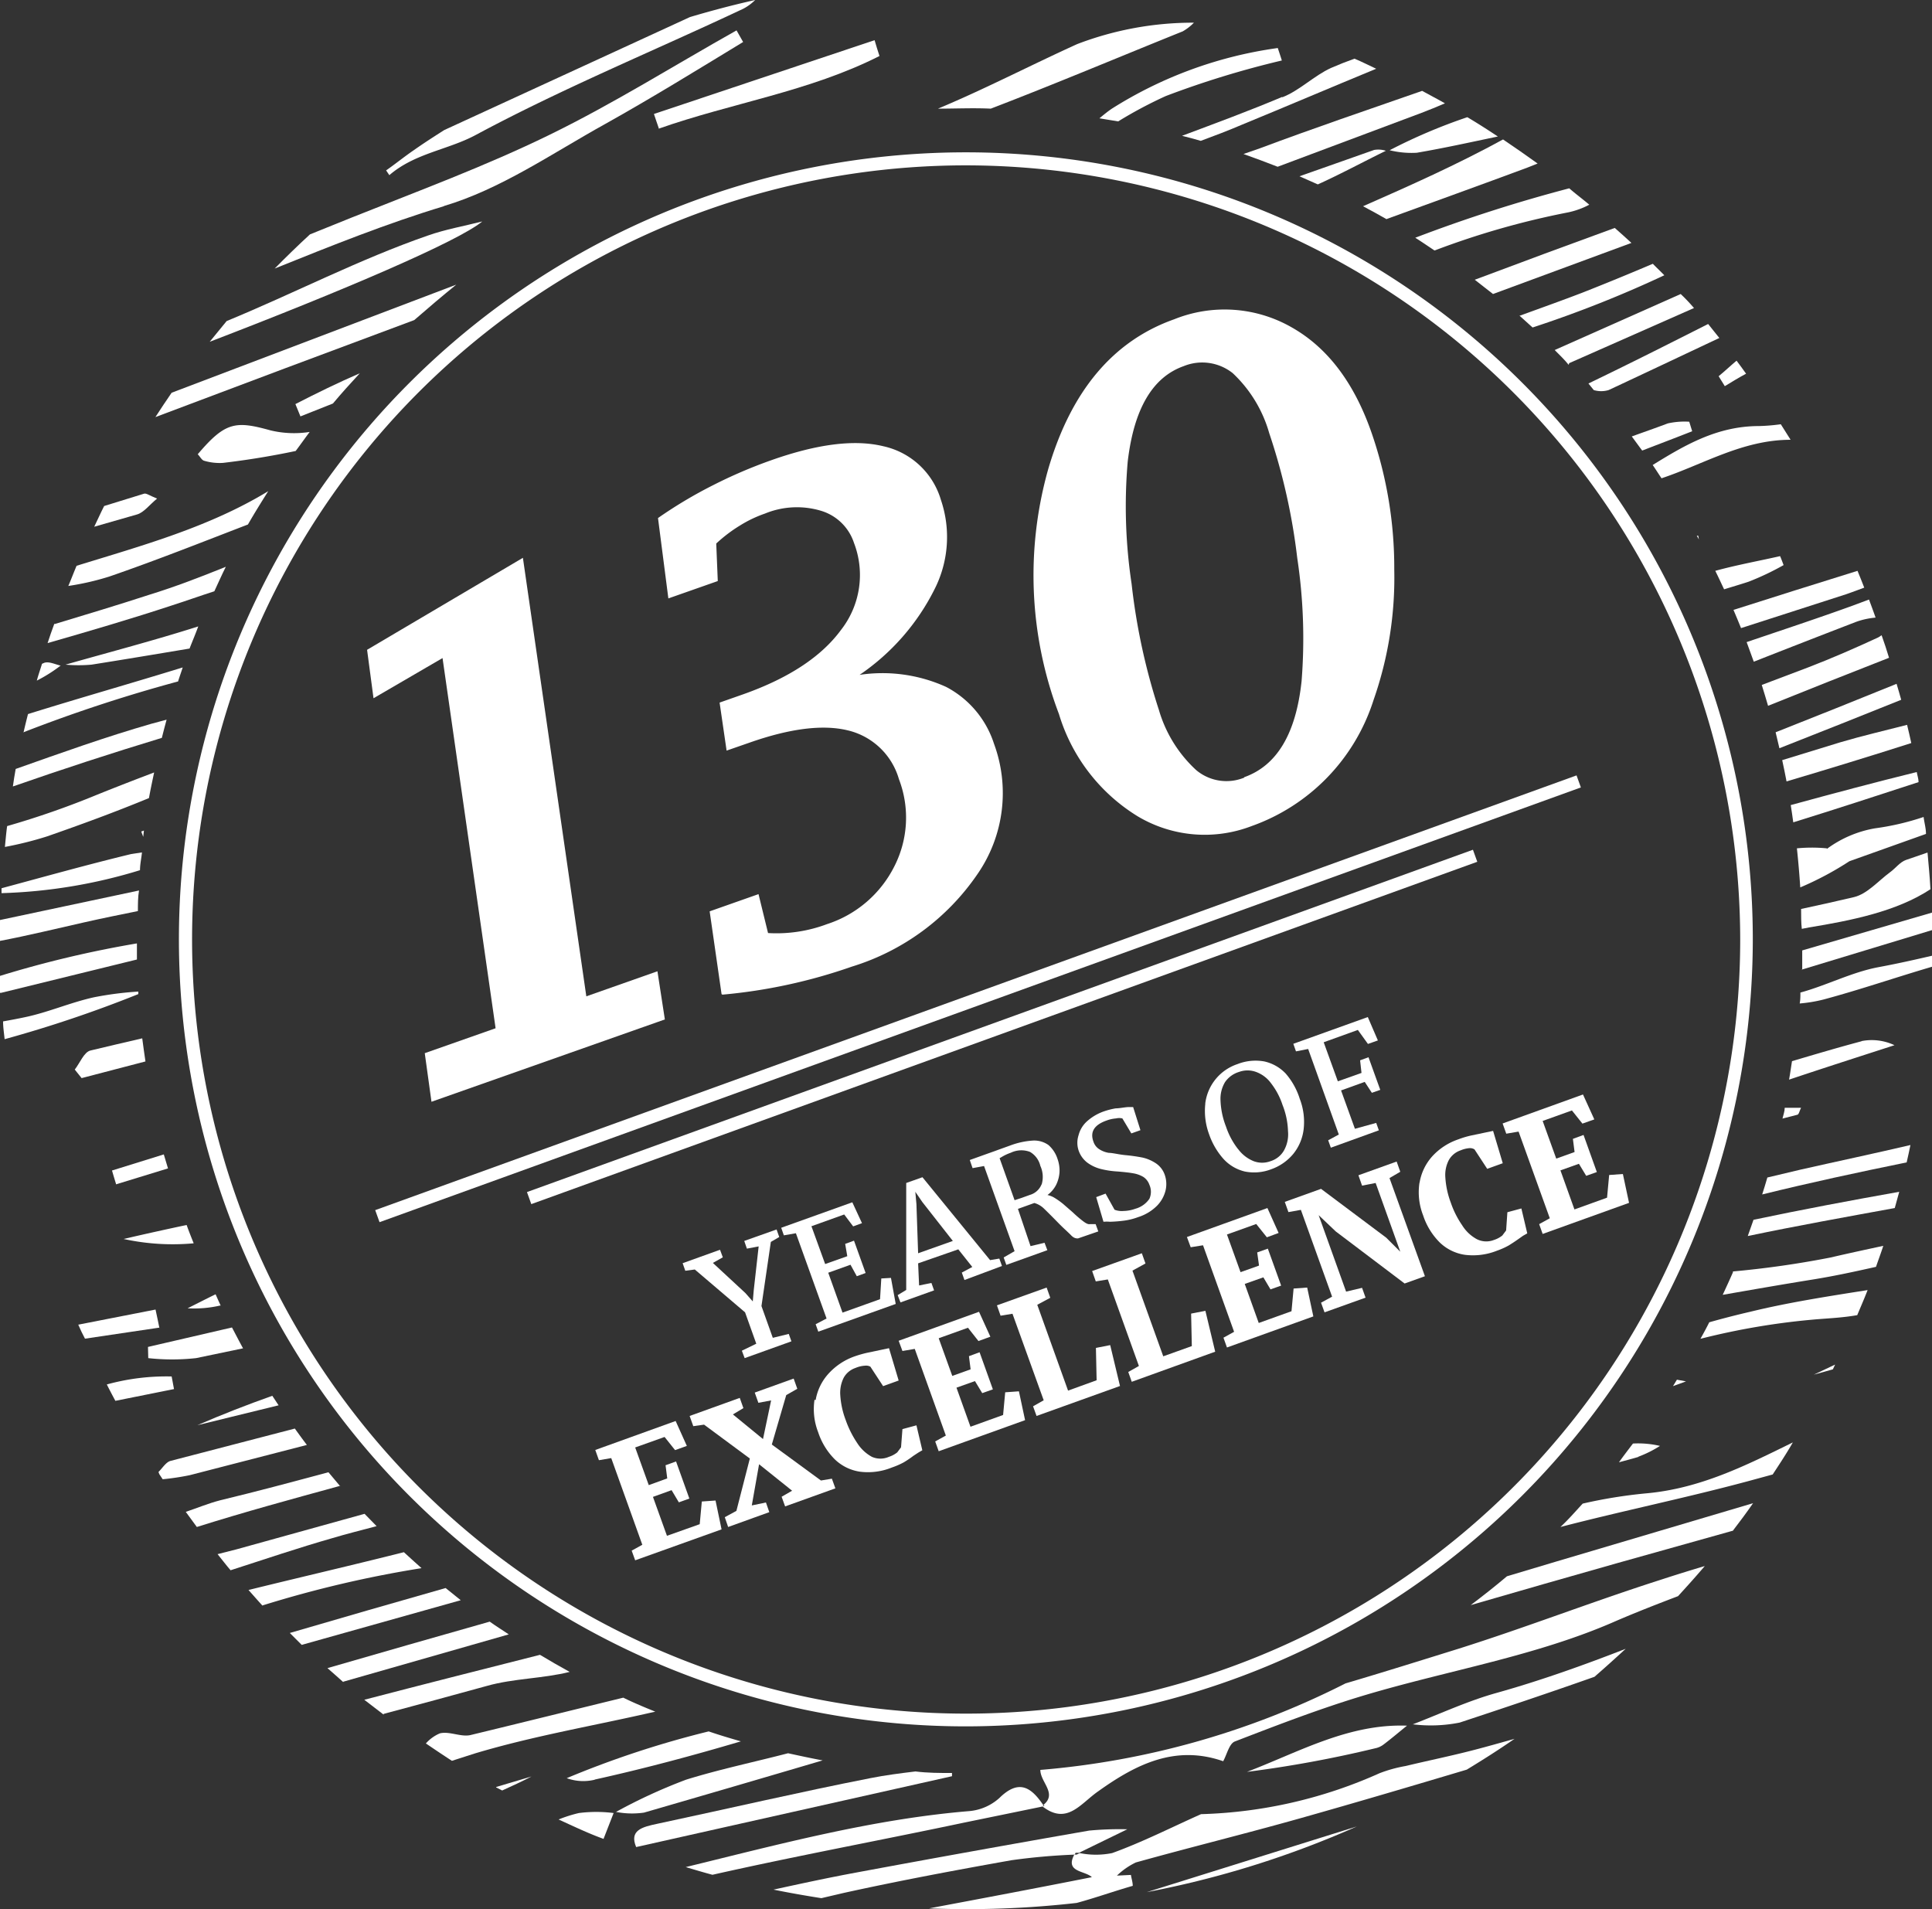 <?xml version="1.0" encoding="UTF-8"?> <svg xmlns="http://www.w3.org/2000/svg" xmlns:xlink="http://www.w3.org/1999/xlink" viewBox="0 0 138 136.35"><rect x="0" y="0" width="138" height="136.35" fill="#333333" stroke="none"/><defs><style>.cls-1{fill:none;}.cls-2{clip-path:url(#clip-path);}.cls-3{fill:#fff;}</style><clipPath id="clip-path" transform="translate(0 0)"><rect class="cls-1" width="138" height="136.35"></rect></clipPath></defs><g id="Layer_2" data-name="Layer 2"><g id="Layer_1-2" data-name="Layer 1"><g class="cls-2"><path class="cls-3" d="M27.4,122.41c2.46-.66,4.93-1.32,7.38-2,1.91-.54,4-.52,5.91-1-.71-.39-1.42-.8-2.12-1.22-4.19,1.06-8.37,2.12-12.55,3.21l1.38,1.06" transform="translate(0 0)"></path><path class="cls-3" d="M68.74,130.2l5.7-1.17,0,0,.1-.08c-.84-1.24-1.72-1.95-3.16-.53a3.69,3.69,0,0,1-2.12.93c-6.92.57-13.59,2.37-20.28,4,.64.19,1.27.38,1.91.55,5.94-1.34,11.94-2.45,17.9-3.71" transform="translate(0 0)"></path><path class="cls-3" d="M100.89,123.15a10.49,10.49,0,0,0,3.37-.12c3.21-1.06,6.43-2.14,9.63-3.27.76-.66,1.5-1.33,2.23-2-3,1.17-6.08,2.27-9.22,3.15-2.05.57-4,1.48-6,2.25" transform="translate(0 0)"></path><path class="cls-3" d="M126.24,84.1c-.12.41-.24.81-.37,1.21,3.44-.85,6.89-1.59,10.32-2.29.1-.41.18-.83.27-1.24-2.6.61-5.21,1.16-7.82,1.75l-2.4.57" transform="translate(0 0)"></path><path class="cls-3" d="M43.12,131.31l.71-1.82a9.83,9.83,0,0,0-2.48,0,9.74,9.74,0,0,0-1.45.46c1.07.49,2.14,1,3.22,1.39" transform="translate(0 0)"></path><path class="cls-3" d="M10.59,97A15.67,15.67,0,0,0,14,97l3.36-.7c-.27-.49-.53-1-.79-1.49l-6,1.39Z" transform="translate(0 0)"></path><path class="cls-3" d="M123.79,90.85c-.24.55-.49,1.09-.74,1.63,2.17-.38,4.35-.76,6.53-1.11,1.48-.24,2.95-.56,4.42-.89.17-.5.36-1,.52-1.5-1.25.27-2.51.54-3.75.83a68.28,68.28,0,0,1-7,1" transform="translate(0 0)"></path><path class="cls-3" d="M42.48,127.1c3.52-.78,7-1.71,10.44-2.73-.77-.22-1.54-.45-2.3-.71A68.71,68.71,0,0,0,40.48,127a3.46,3.46,0,0,0,2,.11" transform="translate(0 0)"></path><path class="cls-3" d="M74.44,129c1.77,1.39,2.73-.18,4-1.06,2.67-1.91,5.49-3.35,8.93-2.15.27-.49.43-1.25.83-1.41,3.06-1.18,6.12-2.36,9.26-3.3,6-1.79,12.27-2.8,17.93-5.29,1.48-.64,3-1.23,4.47-1.79.65-.71,1.29-1.42,1.91-2.15q-1.62.48-3.21,1c-4.81,1.54-9.52,3.37-14.33,4.89-2.7.84-5.41,1.69-8.12,2.49a58.84,58.84,0,0,1-21.8,6.18c0,.88,1.22,1.68.23,2.49l.06.09Z" transform="translate(0 0)"></path><path class="cls-3" d="M68,126.86l0-.23c-.87,0-1.74,0-2.61-.11-1.09.13-2.17.27-3.23.48-5.09,1-10.15,2.18-15.22,3.26-1.09.23-2,.47-1.5,1.66L68,126.86" transform="translate(0 0)"></path><path class="cls-3" d="M124.84,88.28c3.49-.73,7-1.36,10.5-2,.11-.38.21-.77.32-1.16-3.48.62-6.95,1.27-10.41,2l-.41,1.16" transform="translate(0 0)"></path><path class="cls-3" d="M18.76,114.66A81,81,0,0,1,30.11,112q-.63-.56-1.26-1.14c-3.69.93-7.41,1.79-11.1,2.7.34.38.67.76,1,1.12" transform="translate(0 0)"></path><path class="cls-3" d="M135,62.3c-.84.62-1.62,1.54-2.56,1.77-1.26.3-2.53.58-3.79.85,0,.47,0,1,.05,1.42l.51-.1c3-.49,6.27-1.14,8.68-2.73-.05-.88-.13-1.75-.21-2.62l-1.54.53c-.43.15-.75.6-1.14.88" transform="translate(0 0)"></path><path class="cls-3" d="M15.54,111c.31.38.61.78.93,1.15,2.42-.78,4.84-1.6,7.29-2.3,1-.3,2.09-.57,3.14-.85-.28-.3-.58-.58-.86-.88l-9.16,2.54-1.34.34" transform="translate(0 0)"></path><path class="cls-3" d="M130.49,60.59a11,11,0,0,0-2.14,0c.1.93.18,1.87.24,2.79a22.44,22.44,0,0,0,3.51-1.87l5.47-1.95c0-.4-.12-.81-.17-1.21a18.56,18.56,0,0,1-3.47.81,8.1,8.1,0,0,0-3.44,1.47" transform="translate(0 0)"></path><path class="cls-3" d="M15.77,93.26c-.13-.27-.25-.55-.37-.82-.66.32-1.32.66-2,1a8.24,8.24,0,0,0,2.34-.2" transform="translate(0 0)"></path><path class="cls-3" d="M24.52,120.11l11.82-3.38c-.45-.3-.91-.59-1.36-.91q-5.79,1.64-11.59,3.32c.37.33.75.65,1.13,1" transform="translate(0 0)"></path><path class="cls-3" d="M128.67,69.26,138,66.43c0-.41,0-.83,0-1.25l-9.27,2.7c0,.46,0,.92,0,1.38" transform="translate(0 0)"></path><path class="cls-3" d="M133,74.36c-1.66.44-3.31.93-5,1.43-.07.44-.13.88-.21,1.32,2.5-.84,5-1.64,7.53-2.46a3.8,3.8,0,0,0-2.37-.29" transform="translate(0 0)"></path><path class="cls-3" d="M21.55,117.48l11.36-3.19-1.08-.87Q26.27,115,20.7,116.63c.29.28.56.57.85.85" transform="translate(0 0)"></path><path class="cls-3" d="M35.44,127.66l.43.22c.7-.32,1.39-.63,2.09-1l-2.52.75" transform="translate(0 0)"></path><path class="cls-3" d="M98.82,124.6c.57-.43,1.12-.9,1.68-1.35-4.18-.15-7.71,1.88-11.43,3.3a84.08,84.08,0,0,0,9.14-1.68,1.47,1.47,0,0,0,.61-.27" transform="translate(0 0)"></path><path class="cls-3" d="M21.1,28.86l.36.88,2.32-.92c.62-.74,1.27-1.46,1.92-2.16-1.55.67-3.08,1.42-4.6,2.2" transform="translate(0 0)"></path></g><polygon class="cls-3" points="121.2 38.26 121.35 38.53 121.3 38.26 121.2 38.26"></polygon><g class="cls-2"><path class="cls-3" d="M46.81,122.25c-.77-.31-1.54-.63-2.29-1-3.64.89-7.27,1.79-10.91,2.67-.68.16-1.51-.29-2.19-.12a2.76,2.76,0,0,0-1,.72c.62.42,1.24.84,1.86,1.24l1.62-.52c4.23-1.27,8.62-2,12.94-3" transform="translate(0 0)"></path><path class="cls-3" d="M9.8,36.74c.49-.15.87-.68,1.42-1.13-.53-.21-.77-.4-.93-.35l-2.85.88c-.25.48-.47,1-.71,1.48l3.07-.88" transform="translate(0 0)"></path><path class="cls-3" d="M13.55,105.36l8.37-2.16c-.29-.38-.58-.78-.86-1.17l-8.88,2.31c-.33.09-.58.52-.86.79l.06.16.24.36a18,18,0,0,0,1.93-.29" transform="translate(0 0)"></path><path class="cls-3" d="M138,69.05c0-.26,0-.53,0-.79-1.28.3-2.55.58-3.84.82-1.9.36-3.69,1.3-5.56,1.81,0,.26,0,.52-.05.78a10.46,10.46,0,0,0,1.69-.28c2.61-.7,5.16-1.58,7.75-2.34" transform="translate(0 0)"></path><path class="cls-3" d="M99,15.66c3.37-1.23,6.74-2.44,10.1-3.69l.73-.29c-.82-.59-1.64-1.16-2.47-1.72-3.31,1.81-6.68,3.31-10,4.77.57.3,1.13.61,1.69.93" transform="translate(0 0)"></path><path class="cls-3" d="M31.69,14.72c4.06-1.2,7.74-3.76,11.51-5.85C46.55,7,49.79,5,53.08,3l-.47-.83C48.16,4.67,43.82,7.4,39.23,9.64s-9.36,4-14.09,5.89l-3,1.21c-.86.79-1.7,1.61-2.52,2.44,4-1.61,8-3.22,12.11-4.46" transform="translate(0 0)"></path><path class="cls-3" d="M88.82,11c.81.29,1.63.59,2.44.91l10.28-3.85c.56-.21,1.11-.44,1.67-.68-.54-.31-1.09-.59-1.63-.89C97.7,7.84,93.82,9.16,90,10.59L88.82,11" transform="translate(0 0)"></path><path class="cls-3" d="M128.65,79.12h-1.17c0,.25-.1.51-.16.77l1.05-.27c.12,0,.17-.3.28-.51" transform="translate(0 0)"></path><path class="cls-3" d="M96.91,130.45l-15,4.69a68.46,68.46,0,0,0,15-4.69" transform="translate(0 0)"></path><path class="cls-3" d="M130.92,97.8l.16-.34-1.52.72Z" transform="translate(0 0)"></path><path class="cls-3" d="M117,104.05a8.2,8.2,0,0,0,1.57-.78,6.83,6.83,0,0,0-1.93-.17c-.34.45-.69.9-1,1.34.47-.13.94-.25,1.41-.39" transform="translate(0 0)"></path><path class="cls-3" d="M122.09,94.44c-.2.4-.41.79-.63,1.18a51,51,0,0,1,8.37-1.4c.91-.07,1.87-.12,2.83-.29.25-.6.51-1.19.74-1.79-2.92.46-5.69.89-8.39,1.55-1,.23-2,.49-2.92.75" transform="translate(0 0)"></path><path class="cls-3" d="M44,129.41a6,6,0,0,0,2,.05q6.39-1.85,12.76-3.73c-.82-.15-1.64-.33-2.47-.51-2.42.63-4.91,1.15-7.29,1.89a38.55,38.55,0,0,0-5,2.3" transform="translate(0 0)"></path><path class="cls-3" d="M77.82,130.74q-8.32,1.45-16.66,3c-2,.37-3.94.79-5.91,1.22,1.13.23,2.27.43,3.42.61l1.58-.37c4-.88,8-1.63,12-2.34a45.23,45.23,0,0,1,4.51-.4l.07-.13h.24l3.45-1.68a23.32,23.32,0,0,0-2.68.09" transform="translate(0 0)"></path><path class="cls-3" d="M76.74,132.45c-.69,1.28.75,1.14,1.25,1.62-3.87.77-7.75,1.5-11.63,2.23a69,69,0,0,0,10.55-.39c1.33-.36,2.64-.83,4-1.22,0-.26-.09-.52-.13-.78l-1,.05a5.15,5.15,0,0,1,1.35-.94c3.91-1.09,7.86-2.06,11.76-3.16s7.93-2.29,11.88-3.47c1.15-.7,2.29-1.42,3.41-2.2-1,.28-1.94.55-2.91.8-1.61.42-3.24.75-4.86,1.14a9.86,9.86,0,0,0-1.88.52,33.34,33.34,0,0,1-12.74,2.92c-2.11.94-4.19,2-6.35,2.78a5.86,5.86,0,0,1-2.32,0l-.22.11Z" transform="translate(0 0)"></path><path class="cls-3" d="M120.43,98.66l-.65-.12-.28.46.93-.34" transform="translate(0 0)"></path><path class="cls-3" d="M123.75,109.36c.5-.65,1-1.32,1.47-2l-14,4.15-3.58,1.07c-.84.71-1.7,1.39-2.59,2.06q5.24-1.52,10.47-3l8.24-2.31" transform="translate(0 0)"></path><path class="cls-3" d="M117.56,106.66a35,35,0,0,0-4.51.73c-.52.56-1,1.12-1.59,1.67,4.43-1.15,8.93-2.07,13.36-3.26l1.8-.49c.5-.76,1-1.52,1.44-2.29-3.38,1.66-6.63,3.3-10.5,3.64" transform="translate(0 0)"></path><path class="cls-3" d="M4.88,41.85a19,19,0,0,0,2.92-.67c3.34-1.15,6.61-2.45,9.91-3.72.46-.8.95-1.59,1.45-2.38-4.24,2.58-9,3.88-13.69,5.33-.2.47-.4,1-.59,1.44" transform="translate(0 0)"></path><path class="cls-3" d="M3.88,44.55c-.17.46-.33.91-.48,1.38,3-.86,6-1.74,8.91-2.7,1-.32,2-.68,3-1,.27-.58.53-1.17.82-1.75-1.8.73-3.62,1.43-5.47,2-2.24.73-4.5,1.41-6.75,2.09" transform="translate(0 0)"></path><path class="cls-3" d="M108.53,22.54l.94.85a82.93,82.93,0,0,0,9.41-3.73c-.27-.28-.55-.54-.82-.82-1.67.71-3.35,1.4-5,2.05-1.48.57-3,1.11-4.48,1.65" transform="translate(0 0)"></path><path class="cls-3" d="M14.13,32.45c.16.16.28.42.46.46a3.87,3.87,0,0,0,1.34.15q2.63-.31,5.19-.85c.34-.45.66-.91,1-1.36a7.21,7.21,0,0,1-2.79-.11c-2.49-.69-3.23-.63-5.21,1.71" transform="translate(0 0)"></path><path class="cls-3" d="M106.64,21l9.89-3.65c-.39-.37-.79-.71-1.19-1.07q-5,1.82-10,3.7c.43.33.86.68,1.28,1" transform="translate(0 0)"></path><path class="cls-3" d="M112.08,25.94,121,22c-.31-.36-.63-.7-.95-1l-9,4c.35.35.71.7,1,1.06" transform="translate(0 0)"></path><path class="cls-3" d="M4.29,47.53c-.39-.1-.81-.3-1.13-.19L3,47.41c-.12.4-.26.79-.37,1.2a10.66,10.66,0,0,0,1.71-1.08" transform="translate(0 0)"></path><path class="cls-3" d="M113.84,27.86a1.85,1.85,0,0,0,1.06,0c2.64-1.23,5.27-2.48,7.91-3.72l-.8-1c-2.81,1.42-5.64,2.85-8.55,4.25Z" transform="translate(0 0)"></path><path class="cls-3" d="M123.2,27.58c.51-.31,1-.61,1.52-.89-.23-.32-.45-.63-.68-.93-.43.36-.85.76-1.28,1.11l.44.71" transform="translate(0 0)"></path><path class="cls-3" d="M116.56,31.18c.25.33.49.67.74,1,1.19-.46,2.38-.91,3.57-1.38l-.21-.68a5.53,5.53,0,0,0-1.53.12c-.85.32-1.71.62-2.57.93" transform="translate(0 0)"></path><path class="cls-3" d="M102.5,17.88a58,58,0,0,1,9.5-2.71,5.66,5.66,0,0,0,1.52-.55c-.47-.4-1-.79-1.43-1.17a106.61,106.61,0,0,0-11,3.53c.46.29.91.6,1.36.9" transform="translate(0 0)"></path><path class="cls-3" d="M6.54,47.47c2.34-.37,4.67-.76,7-1.15.2-.52.41-1,.62-1.58-3.14,1-6.32,1.83-9.48,2.73a10.5,10.5,0,0,0,1.86,0" transform="translate(0 0)"></path><path class="cls-3" d="M118.68,34.16c3-1,5.8-2.75,9.22-2.75l-.7-1.11a13.67,13.67,0,0,1-1.56.13c-3,0-5.32,1.38-7.59,2.78.22.32.42.64.63.95" transform="translate(0 0)"></path><path class="cls-3" d="M101.2,10.91c1.94-.33,3.87-.76,5.79-1.16-.72-.48-1.44-.94-2.18-1.38a39.11,39.11,0,0,0-5.55,2.36,6.48,6.48,0,0,0,1.94.18" transform="translate(0 0)"></path><path class="cls-3" d="M47.05,9.19C52.27,7.35,57.81,6.54,62.82,4c-.12-.37-.24-.75-.35-1.13L46.71,8.14c.12.35.23.7.34,1" transform="translate(0 0)"></path><path class="cls-3" d="M98.15,10.71l-5.33,1.88,1.31.58c1.64-.74,3.24-1.61,4.86-2.4a1.75,1.75,0,0,0-.84-.06" transform="translate(0 0)"></path><path class="cls-3" d="M29.58,10.71c-.69.47-1.34,1-2,1.46l.23.34C29.64,10.93,32,10.71,34,9.63c6.18-3.32,12.71-6,19.08-9A3.46,3.46,0,0,0,53.94,0c-1.56.35-3.12.76-4.66,1.22L31.73,9.29c-.72.46-1.44.92-2.15,1.42" transform="translate(0 0)"></path><path class="cls-3" d="M91.59,6.92c-2.37,1-4.76,1.88-7.16,2.78.45.11.9.23,1.34.36,1-.37,2-.75,2.93-1.15,3.21-1.32,6.4-2.68,9.6-4-.52-.24-1-.49-1.55-.72-.56.2-1.12.42-1.67.66-1.23.56-2.24,1.61-3.49,2.1" transform="translate(0 0)"></path><path class="cls-3" d="M67,7.76c1.26,0,2.52-.06,3.77,0C75.36,6,79.91,4.08,84.48,2.24a3.59,3.59,0,0,0,.8-.62,23.15,23.15,0,0,0-8.34,1.53C73.61,4.66,70.37,6.35,67,7.76" transform="translate(0 0)"></path><path class="cls-3" d="M34.43,15.82c-1.29.33-2.61.56-3.86,1-4.91,1.7-9.57,4.13-14.38,6.11-.41.49-.81,1-1.21,1.48,9.57-3.67,17.74-7.17,19.45-8.58" transform="translate(0 0)"></path><path class="cls-3" d="M19.9,100.37l-.45-.68c-1.8.64-3.58,1.33-5.35,2.1l5.8-1.42" transform="translate(0 0)"></path><path class="cls-3" d="M91.56,4.32c-.09-.29-.19-.59-.29-.89A29.77,29.77,0,0,0,79.42,7.76c-.31.21-.6.45-.89.69l1.34.22a30.82,30.82,0,0,1,3.4-1.81,66.26,66.26,0,0,1,8.29-2.54" transform="translate(0 0)"></path><path class="cls-3" d="M11.1,29.79q9.24-3.49,18.49-6.93c1-.87,2-1.72,3-2.53L12.26,28.05c-.4.58-.78,1.15-1.16,1.74" transform="translate(0 0)"></path><path class="cls-3" d="M12.43,99.21c-.06-.3-.11-.6-.17-.9a16,16,0,0,0-4.63.57c.2.4.4.78.61,1.17l4.19-.84" transform="translate(0 0)"></path><path class="cls-3" d="M127.3,54.29c.11.5.21,1,.31,1.52,3-.89,6-1.81,8.91-2.74-.09-.44-.2-.87-.3-1.3-1.59.41-3.19.78-4.75,1.24l-4.17,1.28" transform="translate(0 0)"></path><path class="cls-3" d="M9.88,71v-.18a24,24,0,0,0-3.18.41C5,71.61,3.45,72.3,1.78,72.65c-.52.11-1,.2-1.56.3,0,.43.07.85.11,1.27A88.51,88.51,0,0,0,9.88,71" transform="translate(0 0)"></path><path class="cls-3" d="M11.39,94.87c-.09-.44-.18-.89-.28-1.34L5.59,94.61c.15.35.32.7.48,1l5.32-.79" transform="translate(0 0)"></path><path class="cls-3" d="M127.1,53.44q4.35-1.71,8.7-3.46c-.1-.38-.22-.76-.33-1.14q-4.31,1.75-8.64,3.46l.27,1.14" transform="translate(0 0)"></path><path class="cls-3" d="M.08,70.91l9.7-2.38c0-.39,0-.77,0-1.15A76.61,76.61,0,0,0,0,69.7c0,.4,0,.8,0,1.21" transform="translate(0 0)"></path><path class="cls-3" d="M128.1,58.73c3-.93,6-1.91,8.94-2.87,0-.24-.09-.48-.13-.72-3,.74-6,1.54-9,2.36.07.41.12.82.18,1.23" transform="translate(0 0)"></path><path class="cls-3" d="M24.3,106.15l-.84-1c-2.57.69-5.14,1.38-7.72,2-.85.22-1.64.55-2.47.83l.79,1.08c3.39-1.07,6.81-2,10.24-2.94" transform="translate(0 0)"></path><path class="cls-3" d="M13.82,88.76c-.17-.42-.34-.85-.49-1.27-1.5.32-3,.65-4.5,1a16.48,16.48,0,0,0,5,.31" transform="translate(0 0)"></path><path class="cls-3" d="M5.34,76.39l.49.61,4.56-1.19c-.08-.55-.16-1.1-.23-1.65-1.23.29-2.47.57-3.7.87-.46.11-.75.89-1.12,1.36" transform="translate(0 0)"></path><path class="cls-3" d="M1.65,52.31a107.7,107.7,0,0,1,11.07-3.64c.1-.33.22-.65.33-1C9.36,48.81,5.65,49.86,2,51c-.11.43-.22.87-.32,1.32" transform="translate(0 0)"></path><path class="cls-3" d="M8.28,84.59,12,83.45c-.1-.35-.21-.69-.3-1L8,83.6c.09.33.2.66.3,1" transform="translate(0 0)"></path><path class="cls-3" d="M124.36,44.86l7.48-2.41c.45-.15.88-.32,1.32-.48-.16-.4-.31-.8-.48-1.2-3,.93-5.91,1.85-8.86,2.79.19.43.36.87.54,1.3" transform="translate(0 0)"></path><path class="cls-3" d="M123.15,42.09c.58-.18,1.16-.35,1.74-.54a19.13,19.13,0,0,0,2.51-1.19c-.08-.21-.16-.43-.25-.64-1.54.35-3.1.63-4.63,1.05.22.44.42.88.63,1.32" transform="translate(0 0)"></path><path class="cls-3" d="M.51,59c-.07.5-.11,1-.16,1.49a25.15,25.15,0,0,0,3-.75C5.79,58.89,8.22,58,10.64,57c.11-.61.24-1.22.37-1.83-1.37.52-2.74,1.05-4.1,1.6A60.68,60.68,0,0,1,.51,59" transform="translate(0 0)"></path><path class="cls-3" d="M10.82,51.69c-3.27.94-6.48,2.09-9.7,3.23-.08.42-.14.84-.2,1.25q5.3-1.85,10.64-3.47c.11-.43.22-.87.34-1.3l-1.08.29" transform="translate(0 0)"></path><path class="cls-3" d="M.11,63.48v.31A37.18,37.18,0,0,0,10,62.15c0-.43.1-.85.14-1.27L9.36,61c-3.1.75-6.17,1.61-9.25,2.44" transform="translate(0 0)"></path><path class="cls-3" d="M134.17,45.52c-1.64.76-3.31,1.49-5,2.14l-3.33,1.26c.16.49.3,1,.45,1.49q4.32-1.74,8.64-3.43c-.16-.54-.34-1.08-.53-1.61Z" transform="translate(0 0)"></path><path class="cls-3" d="M124.76,45.86l.51,1.4q3.66-1.44,7.32-2.85a5.55,5.55,0,0,1,1.38-.3c-.15-.43-.31-.86-.47-1.29l-1.15.43c-2.51.91-5.06,1.75-7.59,2.61" transform="translate(0 0)"></path><path class="cls-3" d="M0,67.2c2-.38,4-.87,6-1.32,1.28-.29,2.56-.55,3.85-.81,0-.49,0-1,.08-1.47L0,65.71c0,.5,0,1,0,1.49" transform="translate(0 0)"></path></g><polygon class="cls-3" points="10.09 59.39 10.23 59.77 10.28 59.32 10.09 59.39"></polygon><polygon class="cls-3" points="37.35 39.84 41.88 71.16 46.96 69.37 47.49 72.81 30.82 78.69 30.34 75.22 35.4 73.44 31.61 47 26.68 49.87 26.22 46.41 37.35 39.84"></polygon><g class="cls-2"><path class="cls-3" d="M51.54,71l-.85-5.91,3.49-1.23.68,2.78A10.25,10.25,0,0,0,59.08,66a8.2,8.2,0,0,0,4.81-4.14,7.66,7.66,0,0,0,.32-6.21,5,5,0,0,0-3.67-3.49q-2.67-.64-7,.88l-1.64.57-.5-3.43,1.68-.59q4.89-1.73,7-4.61A6.37,6.37,0,0,0,61,38.78a3.55,3.55,0,0,0-2.36-2.3,6,6,0,0,0-4,.2,8.77,8.77,0,0,0-1.78.85,10.45,10.45,0,0,0-1.7,1.29l.11,2.68-3.53,1.24L47,37a32.13,32.13,0,0,1,3.9-2.33,34.54,34.54,0,0,1,4.19-1.8c3.28-1.16,5.94-1.5,8-1a5.52,5.52,0,0,1,4.12,3.84,8.23,8.23,0,0,1-.46,6.38,16.12,16.12,0,0,1-5.35,6.11,11,11,0,0,1,6.18.86A7,7,0,0,1,71,53.12a10.17,10.17,0,0,1-1.16,9.28,16.85,16.85,0,0,1-9,6.64,38.26,38.26,0,0,1-9.24,2" transform="translate(0 0)"></path><path class="cls-3" d="M88.87,55.51c2.34-.83,3.7-3.11,4.1-6.86a38.53,38.53,0,0,0-.31-8.8,43.94,43.94,0,0,0-2-8.91,9.39,9.39,0,0,0-2.61-4.29,3.5,3.5,0,0,0-3.5-.5c-2.23.79-3.56,3.06-4,6.83a37.22,37.22,0,0,0,.28,8.73,45,45,0,0,0,1.95,9A9.4,9.4,0,0,0,85.44,55a3.36,3.36,0,0,0,3.43.54M89.4,59a9.34,9.34,0,0,1-8.14-.7A12.94,12.94,0,0,1,75.64,51a27.91,27.91,0,0,1-.76-17.52q2.46-8.37,9-10.68a9.64,9.64,0,0,1,8.4.59Q96.14,25.58,98,31a29.46,29.46,0,0,1,1.59,9.68A26.39,26.39,0,0,1,98.11,50a14.08,14.08,0,0,1-8.71,9" transform="translate(0 0)"></path></g><polygon class="cls-3" points="27.11 87.29 26.8 86.43 112.61 55.38 112.92 56.24 27.11 87.29"></polygon><polygon class="cls-3" points="37.95 86 37.64 85.14 105.21 60.69 105.52 61.55 37.95 86"></polygon><g class="cls-2"><path class="cls-3" d="M69,11.81A55.29,55.29,0,1,0,124.3,67.1,55.36,55.36,0,0,0,69,11.81M69,123.3a56.21,56.21,0,1,1,56.2-56.2A56.26,56.26,0,0,1,69,123.3" transform="translate(0 0)"></path></g><polygon class="cls-3" points="54.02 95.97 53.22 93.73 49.63 90.67 48.95 90.76 48.76 90.22 51.43 89.26 51.63 89.8 50.92 90.2 53.24 92.35 53.77 92.95 53.84 92.14 54.19 89.02 53.35 89.18 53.16 88.63 55.47 87.81 55.66 88.35 55.06 88.7 54.39 93.28 55.2 95.55 56.34 95.27 56.53 95.8 53.19 97 52.99 96.47 54.02 95.97"></polygon><polygon class="cls-3" points="59.04 94.17 56.85 88.08 55.99 88.23 55.8 87.69 60.88 85.87 61.57 87.36 60.94 87.59 60.3 86.74 57.96 87.58 58.94 90.28 60.52 89.72 60.37 88.84 61 88.61 61.83 90.92 61.2 91.15 60.75 90.33 59.16 90.9 60.18 93.75 62.86 92.79 62.95 91.31 63.64 91.27 63.98 93.13 58.45 95.11 58.26 94.58 59.04 94.17"></polygon><path class="cls-3" d="M64.73,92.13l0-7.64,1.16-.41L70.72,90l.66-.11.19.53-2.68,1-.19-.53.75-.4-1-1.26-2.87,1,.07,1.58.88-.18.19.53-2.4.86-.2-.52Zm3.33-3.5-2.18-2.78-.5-.73.08.89.12,3.5Z" transform="translate(0 0)"></path><g class="cls-2"><path class="cls-3" d="M72.47,89.36l-2.18-6.08-.82.15-.2-.58,1.34-.48.45-.16.3-.11.78-.28a5.6,5.6,0,0,1,1.66-.36,1.76,1.76,0,0,1,1.09.32,2.23,2.23,0,0,1,.65,1,2.45,2.45,0,0,1,.14.93,2.41,2.41,0,0,1-.24.91,2.07,2.07,0,0,1-.62.73,1.66,1.66,0,0,1,.55.23,5.45,5.45,0,0,1,.57.41l.69.6a8.5,8.5,0,0,0,.76.65c.19.14.33.21.45.19h.42l.19.52L77,88.45c-.11,0-.28,0-.49-.22s-.52-.48-.92-.89-.76-.77-1-1a1.6,1.6,0,0,0-.71-.42l-1.17.42L73.61,89l1-.24.2.53-2.93,1.05-.19-.53Zm1.93-4.75a1.88,1.88,0,0,0-.09-1.34,1.57,1.57,0,0,0-.74-1,1.74,1.74,0,0,0-1.37.06,3.37,3.37,0,0,0-.66.31l-.14.08,1.07,3,.49-.16.61-.22a1.27,1.27,0,0,0,.83-.76" transform="translate(0 0)"></path><path class="cls-3" d="M78.3,85.5l.67-.25.64,1.15a1.42,1.42,0,0,0,.64.09,2.65,2.65,0,0,0,.85-.16,1.78,1.78,0,0,0,1-.71,1.22,1.22,0,0,0,0-1,1.11,1.11,0,0,0-.43-.56,2.11,2.11,0,0,0-.72-.26c-.27-.05-.65-.09-1.11-.13a6.41,6.41,0,0,1-1.13-.16,2.83,2.83,0,0,1-1-.44,1.83,1.83,0,0,1-.67-.91,1.74,1.74,0,0,1,0-1.08,2,2,0,0,1,.61-1,3.54,3.54,0,0,1,1.19-.7,5.18,5.18,0,0,1,.86-.22c.27,0,.56-.07.86-.09l.38,0,.52,1.65-.65.23-.64-1.07a1,1,0,0,0-.46,0,2.47,2.47,0,0,0-.67.15c-.88.31-1.19.81-.94,1.5a1,1,0,0,0,.42.55,1.77,1.77,0,0,0,.69.26c.27,0,.66.11,1.16.16a12.21,12.21,0,0,1,1.26.18,2.9,2.9,0,0,1,.94.41,1.63,1.63,0,0,1,.63.83A2,2,0,0,1,83.26,85a2.37,2.37,0,0,1-.61,1.11,3.3,3.3,0,0,1-1.36.82,4.49,4.49,0,0,1-1,.25,9.93,9.93,0,0,1-1,.08,3,3,0,0,0-.47,0Z" transform="translate(0 0)"></path><path class="cls-3" d="M86.09,78.81A3.4,3.4,0,0,1,88.39,76a3.53,3.53,0,0,1,1.92-.19,3,3,0,0,1,1.53.87,5.05,5.05,0,0,1,1,1.8,4.58,4.58,0,0,1,.28,2.15,3.43,3.43,0,0,1-.74,1.78,3.59,3.59,0,0,1-1.58,1.1,3.39,3.39,0,0,1-1.89.16,3,3,0,0,1-1.53-.91A5.21,5.21,0,0,1,86.36,81a4.79,4.79,0,0,1-.27-2.14m2.37,3.24a2.58,2.58,0,0,0,1.08.83,1.71,1.71,0,0,0,1.22,0,1.67,1.67,0,0,0,.94-.74A2.37,2.37,0,0,0,92,80.79a5.49,5.49,0,0,0-.39-1.87,5.12,5.12,0,0,0-.82-1.55,2.3,2.3,0,0,0-1.07-.81,1.77,1.77,0,0,0-1.22,0,1.86,1.86,0,0,0-1,.73,2.32,2.32,0,0,0-.32,1.31,5.68,5.68,0,0,0,.39,1.86,5.38,5.38,0,0,0,.83,1.57" transform="translate(0 0)"></path></g><polygon class="cls-3" points="95.63 81.03 93.44 74.92 92.57 75.09 92.38 74.55 97.7 72.64 98.42 74.31 97.71 74.56 96.99 73.56 94.55 74.44 95.56 77.23 97.25 76.63 97.15 75.73 97.75 75.51 98.59 77.84 97.99 78.05 97.48 77.27 95.79 77.88 96.78 80.62 98.3 80.2 98.49 80.73 95.06 81.97 94.87 81.44 95.63 81.03"></polygon><polygon class="cls-3" points="45.88 110.33 43.66 104.14 42.78 104.29 42.52 103.56 48.26 101.49 49.06 103.27 48.22 103.57 47.47 102.63 45.37 103.38 46.34 106.07 47.66 105.59 47.54 104.65 48.29 104.38 49.24 107.03 48.49 107.3 47.97 106.43 46.64 106.91 47.64 109.69 49.98 108.86 50.13 107.24 51.11 107.17 51.54 109.23 45.37 111.44 45.12 110.75 45.88 110.33"></polygon><polygon class="cls-3" points="52.6 107.91 53.56 104.17 50.29 101.75 49.52 101.86 49.26 101.13 52.84 99.84 53.1 100.57 52.35 101.02 54.5 102.78 55.08 100.02 54.17 100.19 53.91 99.46 56.69 98.46 56.95 99.19 56.16 99.64 55.13 103.17 58.64 105.74 59.42 105.61 59.67 106.3 56.08 107.59 55.83 106.9 56.58 106.47 54.22 104.58 53.7 107.52 54.71 107.31 54.95 108 52.01 109.06 51.77 108.36 52.6 107.91"></polygon><g class="cls-2"><path class="cls-3" d="M58.26,100a3.73,3.73,0,0,1,.91-1.88A4.55,4.55,0,0,1,61,96.89a8.14,8.14,0,0,1,.93-.27l1-.21.57-.12.69,2.31-1.11.4-.91-1.39a.64.64,0,0,0-.39-.07,2,2,0,0,0-.67.16,1.52,1.52,0,0,0-.84.69,2.39,2.39,0,0,0-.25,1.26,6.05,6.05,0,0,0,.39,1.78,7.2,7.2,0,0,0,.81,1.62,2.88,2.88,0,0,0,1.06,1,1.5,1.5,0,0,0,1.21,0,1.83,1.83,0,0,0,.6-.32l.27-.36.1-1.3,1-.27.42,1.78-.29.17-.35.23a7.43,7.43,0,0,1-.68.46,5.48,5.48,0,0,1-.85.37,4.53,4.53,0,0,1-2.29.3,3.27,3.27,0,0,1-1.79-.88,4.89,4.89,0,0,1-1.19-1.94,4.53,4.53,0,0,1-.26-2.32" transform="translate(0 0)"></path></g><polygon class="cls-3" points="67.56 102.53 65.34 96.34 64.46 96.49 64.19 95.76 69.93 93.69 70.74 95.47 69.89 95.78 69.14 94.83 67.05 95.58 68.02 98.27 69.33 97.8 69.21 96.86 69.97 96.58 70.92 99.23 70.16 99.5 69.64 98.64 68.32 99.11 69.32 101.9 71.65 101.06 71.8 99.44 72.78 99.37 73.22 101.43 67.05 103.65 66.8 102.95 67.56 102.53"></polygon><polygon class="cls-3" points="74.55 100.01 72.32 93.83 71.47 93.97 71.21 93.23 74.76 91.96 75.02 92.69 74.09 93.19 76.29 99.32 78.33 98.58 78.28 96.27 79.3 96.07 80 98.99 74.04 101.13 73.79 100.44 74.55 100.01"></polygon><polygon class="cls-3" points="81.35 97.56 79.13 91.38 78.27 91.52 78.01 90.78 81.56 89.51 81.82 90.24 80.89 90.75 83.09 96.87 85.13 96.14 85.08 93.82 86.1 93.62 86.8 96.54 80.84 98.69 80.59 97.99 81.35 97.56"></polygon><polygon class="cls-3" points="88.15 95.12 85.93 88.94 85.05 89.08 84.78 88.35 90.53 86.28 91.33 88.06 90.49 88.37 89.73 87.42 87.64 88.17 88.61 90.86 89.93 90.39 89.8 89.45 90.56 89.18 91.51 91.82 90.75 92.09 90.24 91.23 88.91 91.7 89.91 94.49 92.25 93.65 92.4 92.03 93.37 91.96 93.81 94.02 87.64 96.24 87.39 95.54 88.15 95.12"></polygon><polygon class="cls-3" points="95.15 92.61 92.92 86.41 92.03 86.57 91.77 85.84 94.36 84.91 99.02 88.4 100.02 89.4 98.26 84.49 97.29 84.68 97.03 83.94 99.76 82.96 100.02 83.69 99.25 84.14 101.78 91.15 100.33 91.67 95.41 87.95 94.19 86.79 96.15 92.25 97.29 91.98 97.54 92.68 94.61 93.73 94.36 93.04 95.15 92.61"></polygon><g class="cls-2"><path class="cls-3" d="M101.4,84.46a3.73,3.73,0,0,1,.91-1.88,4.47,4.47,0,0,1,1.84-1.2,6.58,6.58,0,0,1,.93-.28l1-.21.57-.12.69,2.31-1.11.4-.91-1.39A.64.64,0,0,0,105,82a2,2,0,0,0-.67.16,1.52,1.52,0,0,0-.84.69,2.31,2.31,0,0,0-.25,1.26,6.18,6.18,0,0,0,.39,1.79,6.55,6.55,0,0,0,.81,1.61,2.79,2.79,0,0,0,1.06,1,1.5,1.5,0,0,0,1.21.05,1.83,1.83,0,0,0,.6-.32l.27-.36.09-1.3,1-.27.42,1.78-.3.17-.34.24c-.24.17-.47.32-.68.45a5.41,5.41,0,0,1-.85.38,4.63,4.63,0,0,1-2.29.29,3.27,3.27,0,0,1-1.79-.88,4.89,4.89,0,0,1-1.19-1.94,4.53,4.53,0,0,1-.26-2.32" transform="translate(0 0)"></path></g><polygon class="cls-3" points="110.7 87.01 108.47 80.82 107.59 80.97 107.33 80.24 113.07 78.17 113.88 79.95 113.03 80.25 112.28 79.31 110.19 80.06 111.16 82.75 112.47 82.28 112.35 81.34 113.11 81.06 114.06 83.71 113.3 83.98 112.78 83.12 111.46 83.59 112.46 86.38 114.79 85.54 114.94 83.92 115.92 83.85 116.36 85.91 110.19 88.13 109.94 87.43 110.7 87.01"></polygon></g></g></svg> 